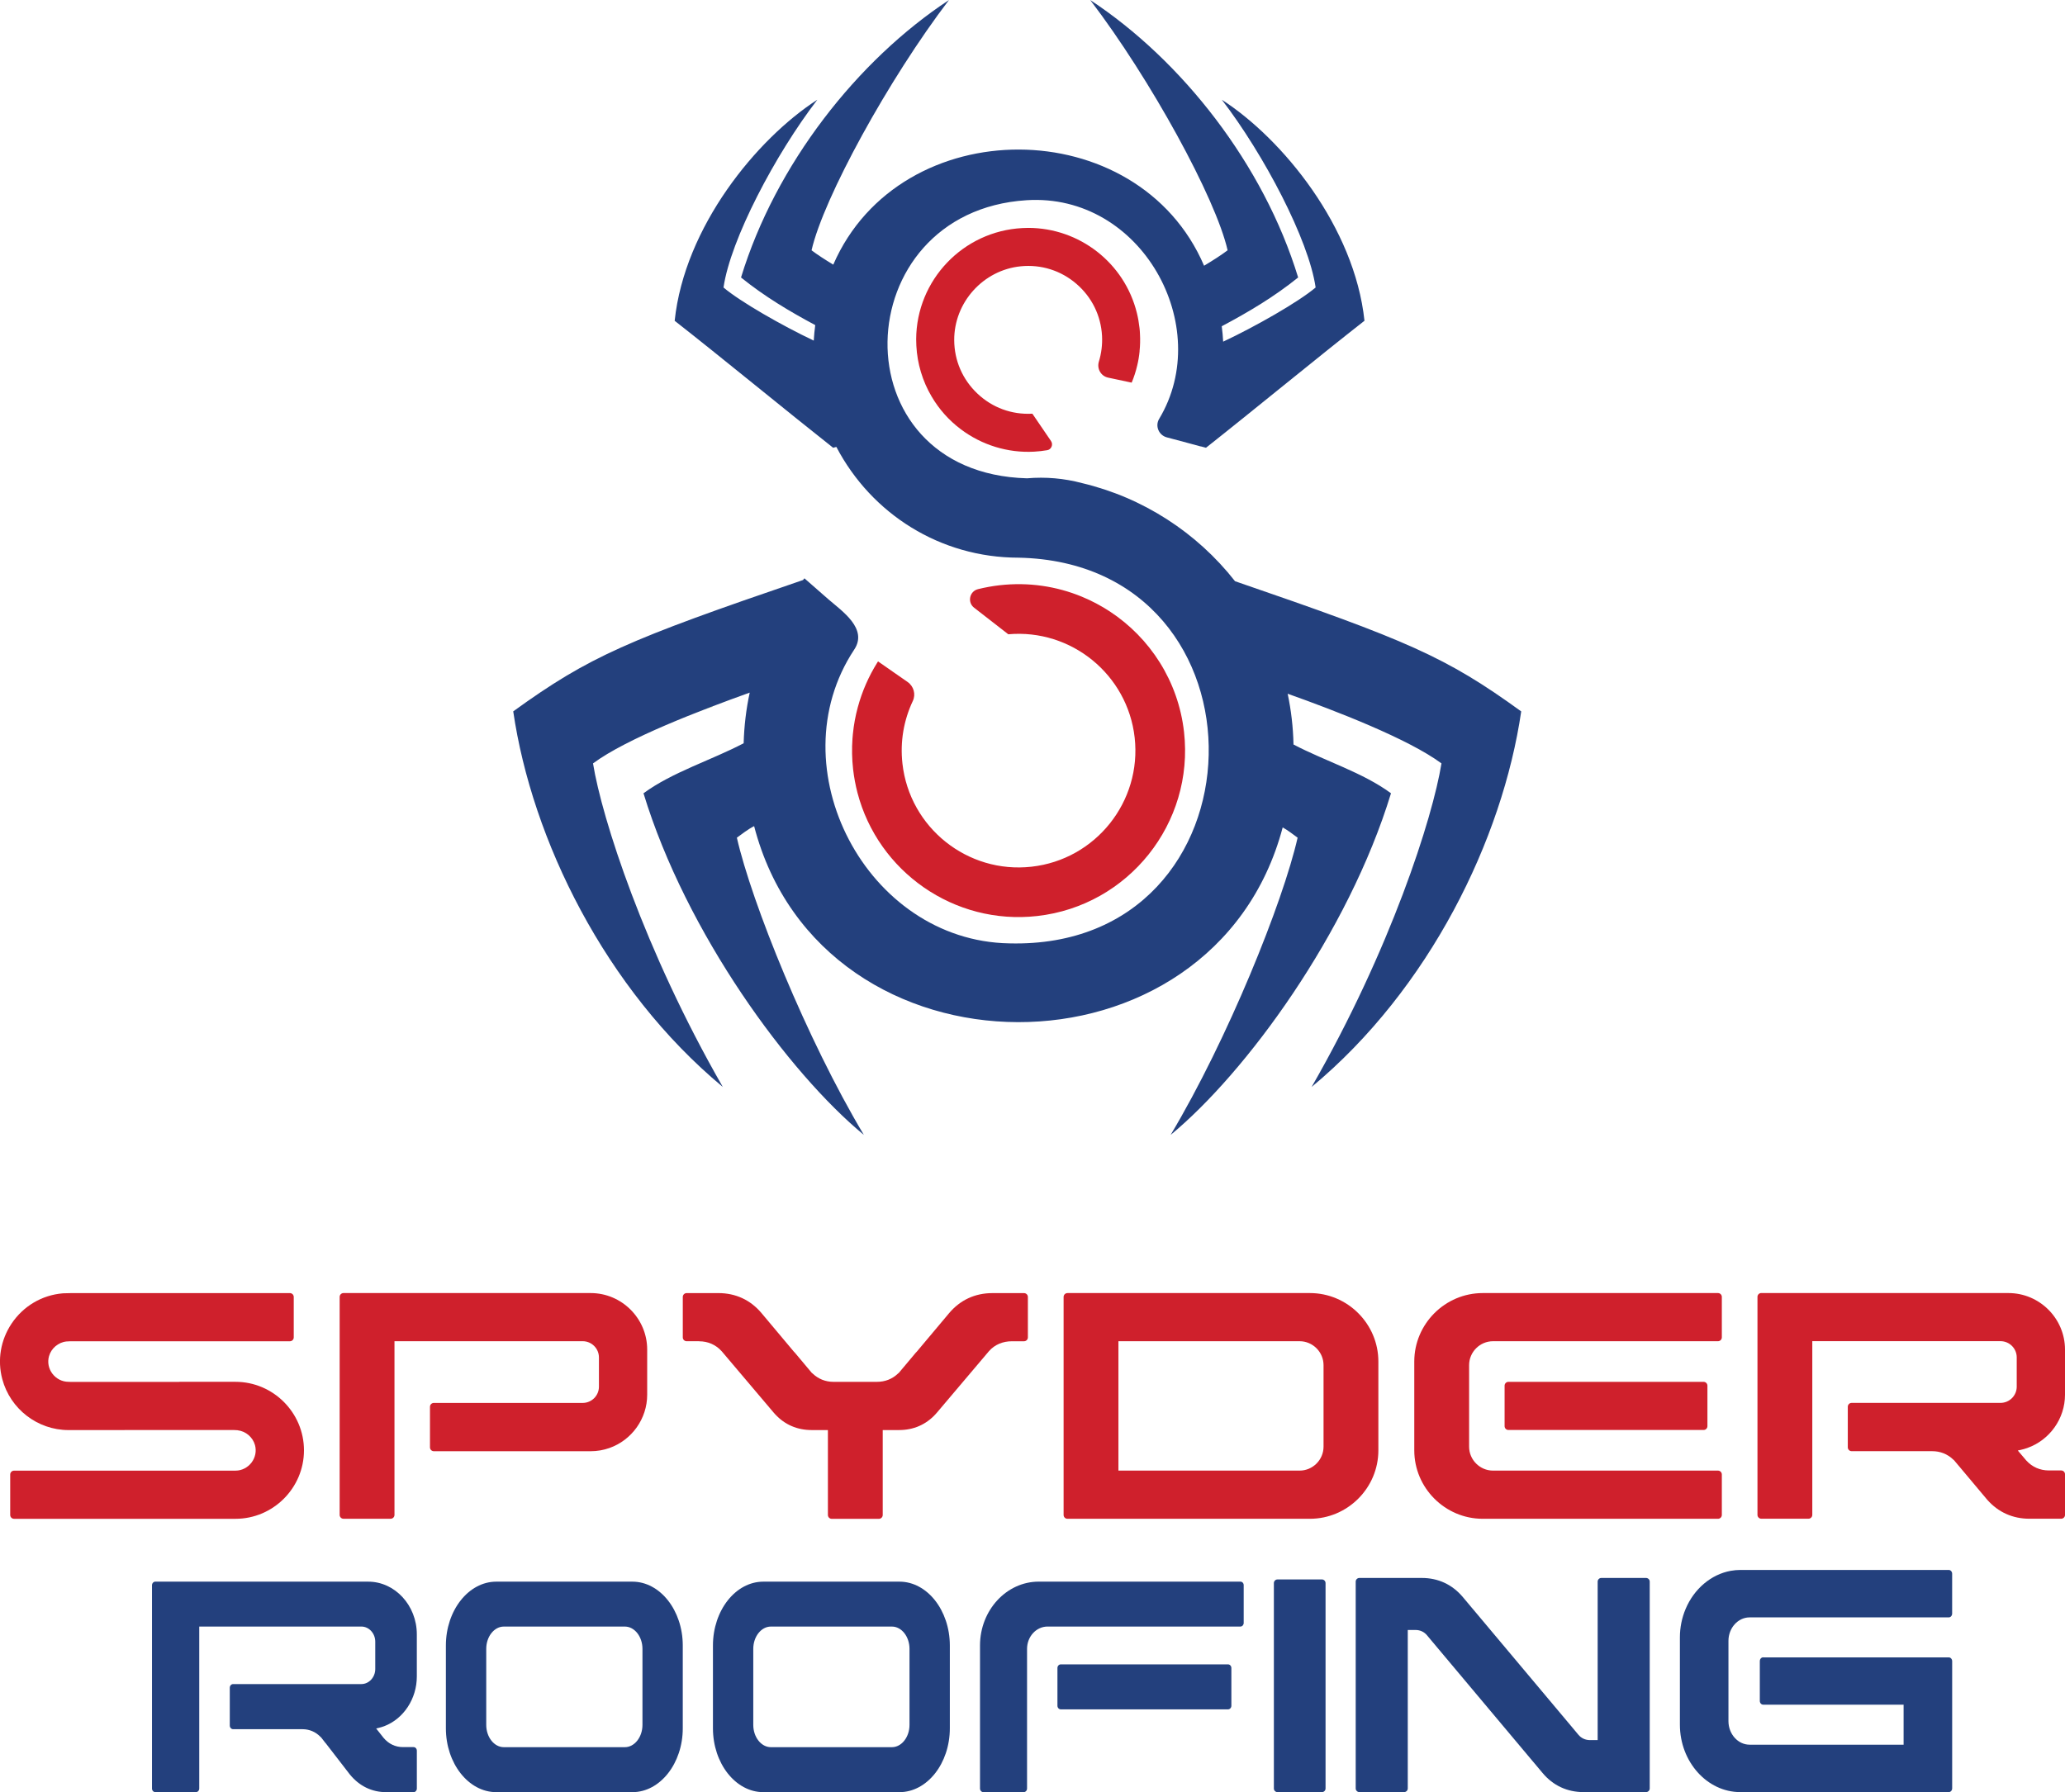 <?xml version="1.0" encoding="UTF-8"?><svg id="Layer_2" xmlns="http://www.w3.org/2000/svg" viewBox="0 0 904.67 785.31"><defs><style>.cls-1{fill:#23407d;}.cls-2{fill:#a6cf4e;}.cls-3{fill:#cf202c;}</style></defs><g id="Layer_1-2"><path class="cls-2" d="M312.3,309.54l-7.2,2.69c2.42-.92,4.84-1.77,7.24-2.57l-.04-.11Z"/><path class="cls-3" d="M499.26,153.88c-.2,2.13-.56,4.26-1.06,6.31-.59,2.54-1.4,5.05-2.42,7.48l-10.34-2.2c-1.49-.33-2.74-1.22-3.52-2.55-.79-1.34-.97-2.97-.5-4.49,1.11-3.64,1.57-7.42,1.38-11.21-.47-8.92-4.47-17.05-11.27-22.88-6.78-5.82-15.43-8.54-24.33-7.65-16.44,1.62-29.25,15.83-29.16,32.36.04,8.96,3.66,17.27,10.17,23.42,6.51,6.16,15,9.28,23.97,8.81h.1l8.16,11.97c.51.75.6,1.67.24,2.5-.34.82-1.05,1.38-1.91,1.52-1.87.32-3.8.55-5.76.65-11.48.62-22.89-2.89-32.1-9.84-5.19-3.91-9.49-8.73-12.78-14.34-3.96-6.7-6.28-14.39-6.68-22.24-.06-1.08-.09-2.03-.08-2.89.14-25.92,20.56-47.31,46.48-48.67.87-.05,1.73-.08,2.61-.08,22.43,0,42.21,15.34,47.61,37.31.52,2.1.9,4.29,1.15,6.56.1.84.17,1.72.2,2.59.14,2.56.08,5.1-.18,7.56"/><path class="cls-3" d="M397.62,298.84l-6-4.17-6.64-4.63-.31-.22c-.1.17-.2.33-.32.5-3.77,6.03-6.67,12.62-8.55,19.59-1.03,3.79-1.76,7.7-2.15,11.69-.01.03-.01.06-.01.09-.08.65-.13,1.29-.17,1.94-.32,4.4-.24,8.9.27,13.45.4,3.52,1.05,6.96,1.91,10.28,9,34.51,42.28,58.15,78.75,54.04,39.97-4.5,68.82-40.68,64.32-80.64-2.52-22.35-14.95-41.24-32.41-52.75-3.93-2.59-8.11-4.8-12.49-6.6-10.96-4.5-23.17-6.38-35.75-4.97h-.05c-3.26.37-6.46.96-9.57,1.73-3.72.93-4.75,5.75-1.72,8.11l14.99,11.66c27.57-2.45,52.26,17.61,55.37,45.25,3.16,28.08-17.1,53.47-45.18,56.6-28.04,3.15-53.4-17.1-56.55-45.14-1.1-9.76.62-19.18,4.54-27.48,1.39-2.94.4-6.46-2.28-8.32"/><path class="cls-1" d="M666.44,311.71c-8.21,56.14-40.23,121.73-91.82,164.59,34.5-60.04,53.02-117.83,56.88-141.78-14.45-10.72-46.31-23.04-67.38-30.53,1.52,7.2,2.4,14.64,2.56,22.25,13.74,7.23,30.36,12.26,42.71,21.37-18.77,61.48-63.64,122.55-96.54,149.7,25.07-42,49.17-101.85,55.63-130.24-1.99-1.43-4.21-3.22-6.54-4.5-30.19,114.09-201.94,113.65-231.56-.56-2.66,1.33-5.31,3.42-7.56,5.06,6.46,28.39,30.56,88.24,55.63,130.24-32.89-27.16-77.78-88.23-96.54-149.7,12.65-9.29,29.82-14.53,43.88-21.92.22-7.6,1.08-14.91,2.66-22.19-21.33,7.65-53.89,20.06-68.65,31.02,3.86,23.95,22.38,81.74,56.86,141.78-51.58-42.86-83.61-108.45-91.82-164.59.01,0,.04.01.03-.01,33.3-24.09,50.35-31.36,126.94-57.54.2-.25.4-.51.61-.75l.46.41,10.06,8.81c6,5.19,17.4,12.88,11.27,22.05-34.12,51.58,5.37,127.63,67.95,128.7,113.95,2.98,117.65-166.67,4.08-169.01-34.28-.01-64.43-19.12-79.84-48.54-.05.03-1.35.37-1.4.38-20.52-16.2-49.19-39.81-69.43-55.65,4.33-41.09,35.84-79.65,62.5-96.86-18.4,23.93-38.08,61.32-41.1,82.28,7.28,6.18,25.62,16.69,39.53,23.27.13-2.29.36-4.55.65-6.79,0,0,0-.01-.01-.01-11.3-6.04-22.25-12.58-32.5-20.86,15.13-49.54,50.94-95.13,91.09-121.57-26.39,34.6-54.99,86.79-60.19,109.66,2.51,1.9,5.8,4.03,9.51,6.28,29.36-67.48,133.51-67.15,162.45.48,4.04-2.42,7.63-4.74,10.31-6.77-5.2-22.88-33.8-75.06-60.19-109.66,40.16,26.43,75.97,72.03,91.09,121.57-10.54,8.51-21.81,15.19-33.47,21.38.29,2.23.51,4.49.62,6.75,14.03-6.58,33.05-17.41,40.51-23.74-3.02-20.95-22.7-58.34-41.1-82.28,26.66,17.2,58.15,55.77,62.5,96.86-20.15,15.76-49.01,39.53-69.43,55.65l-2.31-.61s0,.03-.01.04c-.7-.23-8.65-2.31-14.87-3.99-3.49-.94-5.2-4.98-3.33-8.09,24.33-40.5-7.68-99.05-58.09-95.82-79.27,5.01-83.21,119.58.18,121.86,8.18-.7,16.33.01,24.24,2.13,26.49,6.3,50.19,21.61,66.91,42.96,75.55,25.96,92.27,33.07,125.36,57.04h.01Z"/><path class="cls-3" d="M104.06,626.72h-.03l-1.75-.09h-47.56c-.09.03-.17.03-.25.03h-24.46c-13.57,0-25.51-9.24-29.01-22.33-2.23-8.36-.73-17.15,4.08-24.34,5.11-7.63,13.27-12.49,22.43-13.25.03,0,.06-.01.09-.01l3.59-.09h95.82c.93,0,1.68.75,1.68,1.68v17.73c0,.93-.75,1.69-1.68,1.69H30.83l-1.69.09h-.03c-3.59.37-6.68,3.01-7.65,6.49-.73,2.64-.17,5.42,1.47,7.6,1.68,2.24,4.28,3.59,7.09,3.59h.04l.75.03h47.65c.08-.03.17-.03.24-.03h24.46c16.52,0,30.01,13.51,30.01,30.03-.01,16.5-13.5,30-30,30H6.15c-.93,0-1.68-.75-1.68-1.68v-17.73c0-.93.75-1.69,1.68-1.69h97.02s.04-.01.04-.01c2.78,0,5.38-1.39,7.03-3.59,1.63-2.19,2.19-4.97,1.47-7.61-.97-3.47-4.05-6.1-7.65-6.49"/><path class="cls-3" d="M150.47,566.62h108.31c13.61,0,24.75,11.14,24.75,24.75v19.8c0,10.48-6.69,19.87-16.55,23.35-2.64.93-5.4,1.4-8.19,1.4h-68.74c-.92,0-1.68-.75-1.68-1.68v-17.79c0-.93.76-1.69,1.68-1.69h65.24c3.9,0,7.1-3.19,7.1-7.09v-12.86c0-3.9-3.2-7.09-7.1-7.09h-82.47v76.12c0,.92-.75,1.68-1.68,1.68h-20.66c-.93,0-1.68-.76-1.68-1.68v-95.54c0-.92.75-1.68,1.68-1.68"/><path class="cls-3" d="M306.27,587.73h-5.45c-.93,0-1.69-.76-1.69-1.68v-17.74c0-.93.76-1.68,1.69-1.68h13.89c7.53,0,14.04,2.97,18.9,8.76l14.27,17.01.06.05c.09.08.18.17.25.25l7.48,8.92.09.05c.08.05.17.13.23.19,2.51,2.41,5.65,3.66,9.12,3.66h19.09c3.52,0,6.69-1.21,9.24-3.66.06-.06.14-.14.23-.19l.08-.05,7.49-8.92c.08-.09.17-.18.25-.25l.06-.05,14.2-16.92c4.88-5.81,11.39-8.84,18.98-8.84h13.89c.93,0,1.69.75,1.69,1.68v17.74c0,.92-.76,1.68-1.69,1.68h-5.33c-3.85,0-7.48,1.41-10.04,4.35l-22.71,26.83c-4,4.74-9.29,7.42-15.51,7.7-.38.03-.76.03-1.15.03h-7.16v37.21c0,.93-.75,1.69-1.68,1.69h-20.66c-.93,0-1.68-.76-1.68-1.69v-37.21h-7.17c-.37,0-.74,0-1.11-.03-6.23-.28-11.52-2.94-15.55-7.7l-22.7-26.81c-2.61-2.88-6.03-4.36-9.91-4.36"/><path class="cls-3" d="M467.64,566.62h106.22c16.5,0,30,13.5,30,30v38.91c0,16.5-13.5,30-30,30h-106.22c-.93,0-1.68-.75-1.68-1.68v-95.53c0-.93.75-1.69,1.68-1.69M569.35,644.42c5.76,0,10.49-4.73,10.49-10.49v-35.72c0-5.76-4.73-10.49-10.49-10.49h-79.37v56.7h79.37Z"/><path class="cls-3" d="M643.61,598.21v35.73c0,5.76,4.73,10.48,10.49,10.48h98.55c.93,0,1.68.76,1.68,1.69v17.73c0,.93-.75,1.69-1.68,1.69h-103.06c-16.5,0-30-13.5-30-30v-38.91c0-16.5,13.5-30,30-30h103.06c.93,0,1.68.75,1.68,1.68v17.74c0,.92-.75,1.68-1.68,1.68h-98.55c-5.76,0-10.49,4.72-10.49,10.48M659.16,624.94c0,.93.75,1.68,1.68,1.68h85.5c.93,0,1.68-.75,1.68-1.68v-17.73c0-.93-.75-1.69-1.68-1.69h-85.5c-.93,0-1.68.76-1.68,1.69v17.73Z"/><path class="cls-3" d="M771.61,566.62h108.31c13.61,0,24.75,11.14,24.75,24.75v19.8c0,10.48-6.69,19.87-16.55,23.35-.97.34-1.95.62-2.96.84l-1.17.25,3.71,4.37c2.61,2.88,6.04,4.37,9.93,4.37h5.37c.93,0,1.68.75,1.68,1.68v17.8c0,.92-.75,1.68-1.68,1.68h-13.9c-7.28,0-13.61-2.8-18.44-8.25-.01-.01-.03-.03-.04-.04l-12.4-14.78-.03-.03s-.08-.08-.11-.13l-2.08-2.47-.09-.06c-.08-.05-.15-.11-.23-.19-2.55-2.45-5.72-3.66-9.24-3.66h-35.25c-.92,0-1.68-.75-1.68-1.68v-17.79c0-.93.76-1.69,1.68-1.69h65.24c3.9,0,7.09-3.19,7.09-7.09v-12.86c0-3.9-3.19-7.09-7.09-7.09h-82.47v76.12c0,.92-.75,1.68-1.68,1.68h-20.66c-.93,0-1.68-.76-1.68-1.68v-95.54c0-.92.75-1.68,1.68-1.68"/><path class="cls-1" d="M68.04,693.08h93.27c11.71,0,21.3,10.39,21.3,23.09v18.45c0,9.76-5.74,18.51-14.26,21.79-.82.3-1.68.56-2.53.77l-1.02.24,3.22,4.08c2.23,2.68,5.19,4.08,8.55,4.08h4.62c.8,0,1.43.71,1.43,1.58v16.58c0,.86-.63,1.58-1.43,1.58h-11.98c-6.27,0-11.71-2.62-15.88-7.68,0-.03-.03-.03-.03-.03l-10.66-13.81h-.03c-.05-.06-.08-.09-.11-.12l-1.79-2.32-.08-.06c-.05-.03-.14-.12-.19-.18-2.2-2.26-4.92-3.39-7.97-3.39h-30.34c-.8,0-1.46-.71-1.46-1.58v-16.61c0-.86.66-1.58,1.46-1.58h56.17c3.35,0,6.1-2.98,6.1-6.61v-11.96c0-3.66-2.75-6.64-6.1-6.64h-71.01v70.98c0,.86-.66,1.58-1.46,1.58h-17.78c-.8,0-1.46-.71-1.46-1.58v-89.08c0-.86.66-1.58,1.46-1.58"/><path class="cls-1" d="M277.06,693.08c12.13,0,22.06,12.59,22.06,27.98v36.28c0,15.39-9.93,27.98-22.06,27.98h-59.66c-12.13,0-22.06-12.59-22.06-27.98v-36.28c0-15.39,9.93-27.98,22.06-27.98h59.66ZM213.02,755.85c0,5.36,3.47,9.76,7.7,9.76h53.04c4.22,0,7.7-4.4,7.7-9.76v-33.33c0-5.36-3.47-9.76-7.7-9.76h-53.04c-4.22,0-7.7,4.4-7.7,9.76v33.33Z"/><path class="cls-1" d="M394.06,693.08c12.13,0,22.06,12.59,22.06,27.98v36.28c0,15.39-9.93,27.98-22.06,27.98h-59.66c-12.13,0-22.06-12.59-22.06-27.98v-36.28c0-15.39,9.93-27.98,22.06-27.98h59.66ZM330.01,755.85c0,5.36,3.47,9.76,7.7,9.76h53.04c4.22,0,7.7-4.4,7.7-9.76v-33.33c0-5.36-3.47-9.76-7.7-9.76h-53.04c-4.22,0-7.7,4.4-7.7,9.76v33.33Z"/><path class="cls-1" d="M448.49,785.31h-17.7c-.79,0-1.45-.71-1.45-1.58v-62.68c0-15.42,11.57-27.98,25.72-27.98h88.38c.79,0,1.42.68,1.42,1.55v16.55c0,.86-.63,1.58-1.42,1.58h-84.52c-4.93,0-8.97,4.4-8.97,9.76v61.22c0,.86-.66,1.58-1.45,1.58M463.26,747.46c0,.86.66,1.58,1.45,1.58h73.3c.79,0,1.45-.71,1.45-1.58v-16.55c0-.86-.66-1.58-1.45-1.58h-73.3c-.79,0-1.45.71-1.45,1.58v16.55Z"/><path class="cls-1" d="M559.67,692.11h19.46c.87,0,1.59.72,1.59,1.59v90.02c0,.87-.72,1.59-1.59,1.59h-19.46c-.87,0-1.59-.72-1.59-1.59v-90.02c0-.87.72-1.59,1.59-1.59"/><path class="cls-1" d="M595.54,691.46h27.35c7.18,0,13.36,2.88,17.99,8.39l4.24,5.06s.03.03.06.06l43.79,52.18,2.48,2.97c1.3,1.57,3.09,2.39,5.15,2.39h3.33v-69.45c0-.88.73-1.6,1.61-1.6h19.59c.88,0,1.61.73,1.61,1.6v90.64c0,.88-.73,1.6-1.61,1.6h-27.35c-7.21,0-13.39-2.88-17.99-8.39l-4.24-5.06s-.03-.03-.06-.06l-43.79-52.18-2.48-2.97c-1.3-1.58-3.09-2.39-5.15-2.39h-3.33v69.45c0,.88-.73,1.6-1.61,1.6h-19.59c-.88,0-1.61-.73-1.61-1.6v-90.64c0-.88.73-1.6,1.61-1.6"/><path class="cls-1" d="M772.48,726.26h81.26c.82,0,1.5.75,1.5,1.66v55.72c0,.94-.68,1.66-1.5,1.66h-91.34c-14.57,0-26.44-13.35-26.44-29.53v-38.29c0-4.27.85-8.51,2.49-12.41,3.7-8.83,11.16-15.17,19.8-16.74,1.41-.25,2.85-.38,4.26-.38h91.22c.82,0,1.5.75,1.5,1.66v17.47c0,.91-.68,1.66-1.5,1.66h-87.24c-5.08,0-9.26,4.62-9.26,10.3v35.15c0,5.69,4.18,10.33,9.26,10.33h67.47v-17.53h-61.49c-.82,0-1.5-.72-1.5-1.63v-17.47c0-.91.68-1.66,1.5-1.66"/></g></svg>